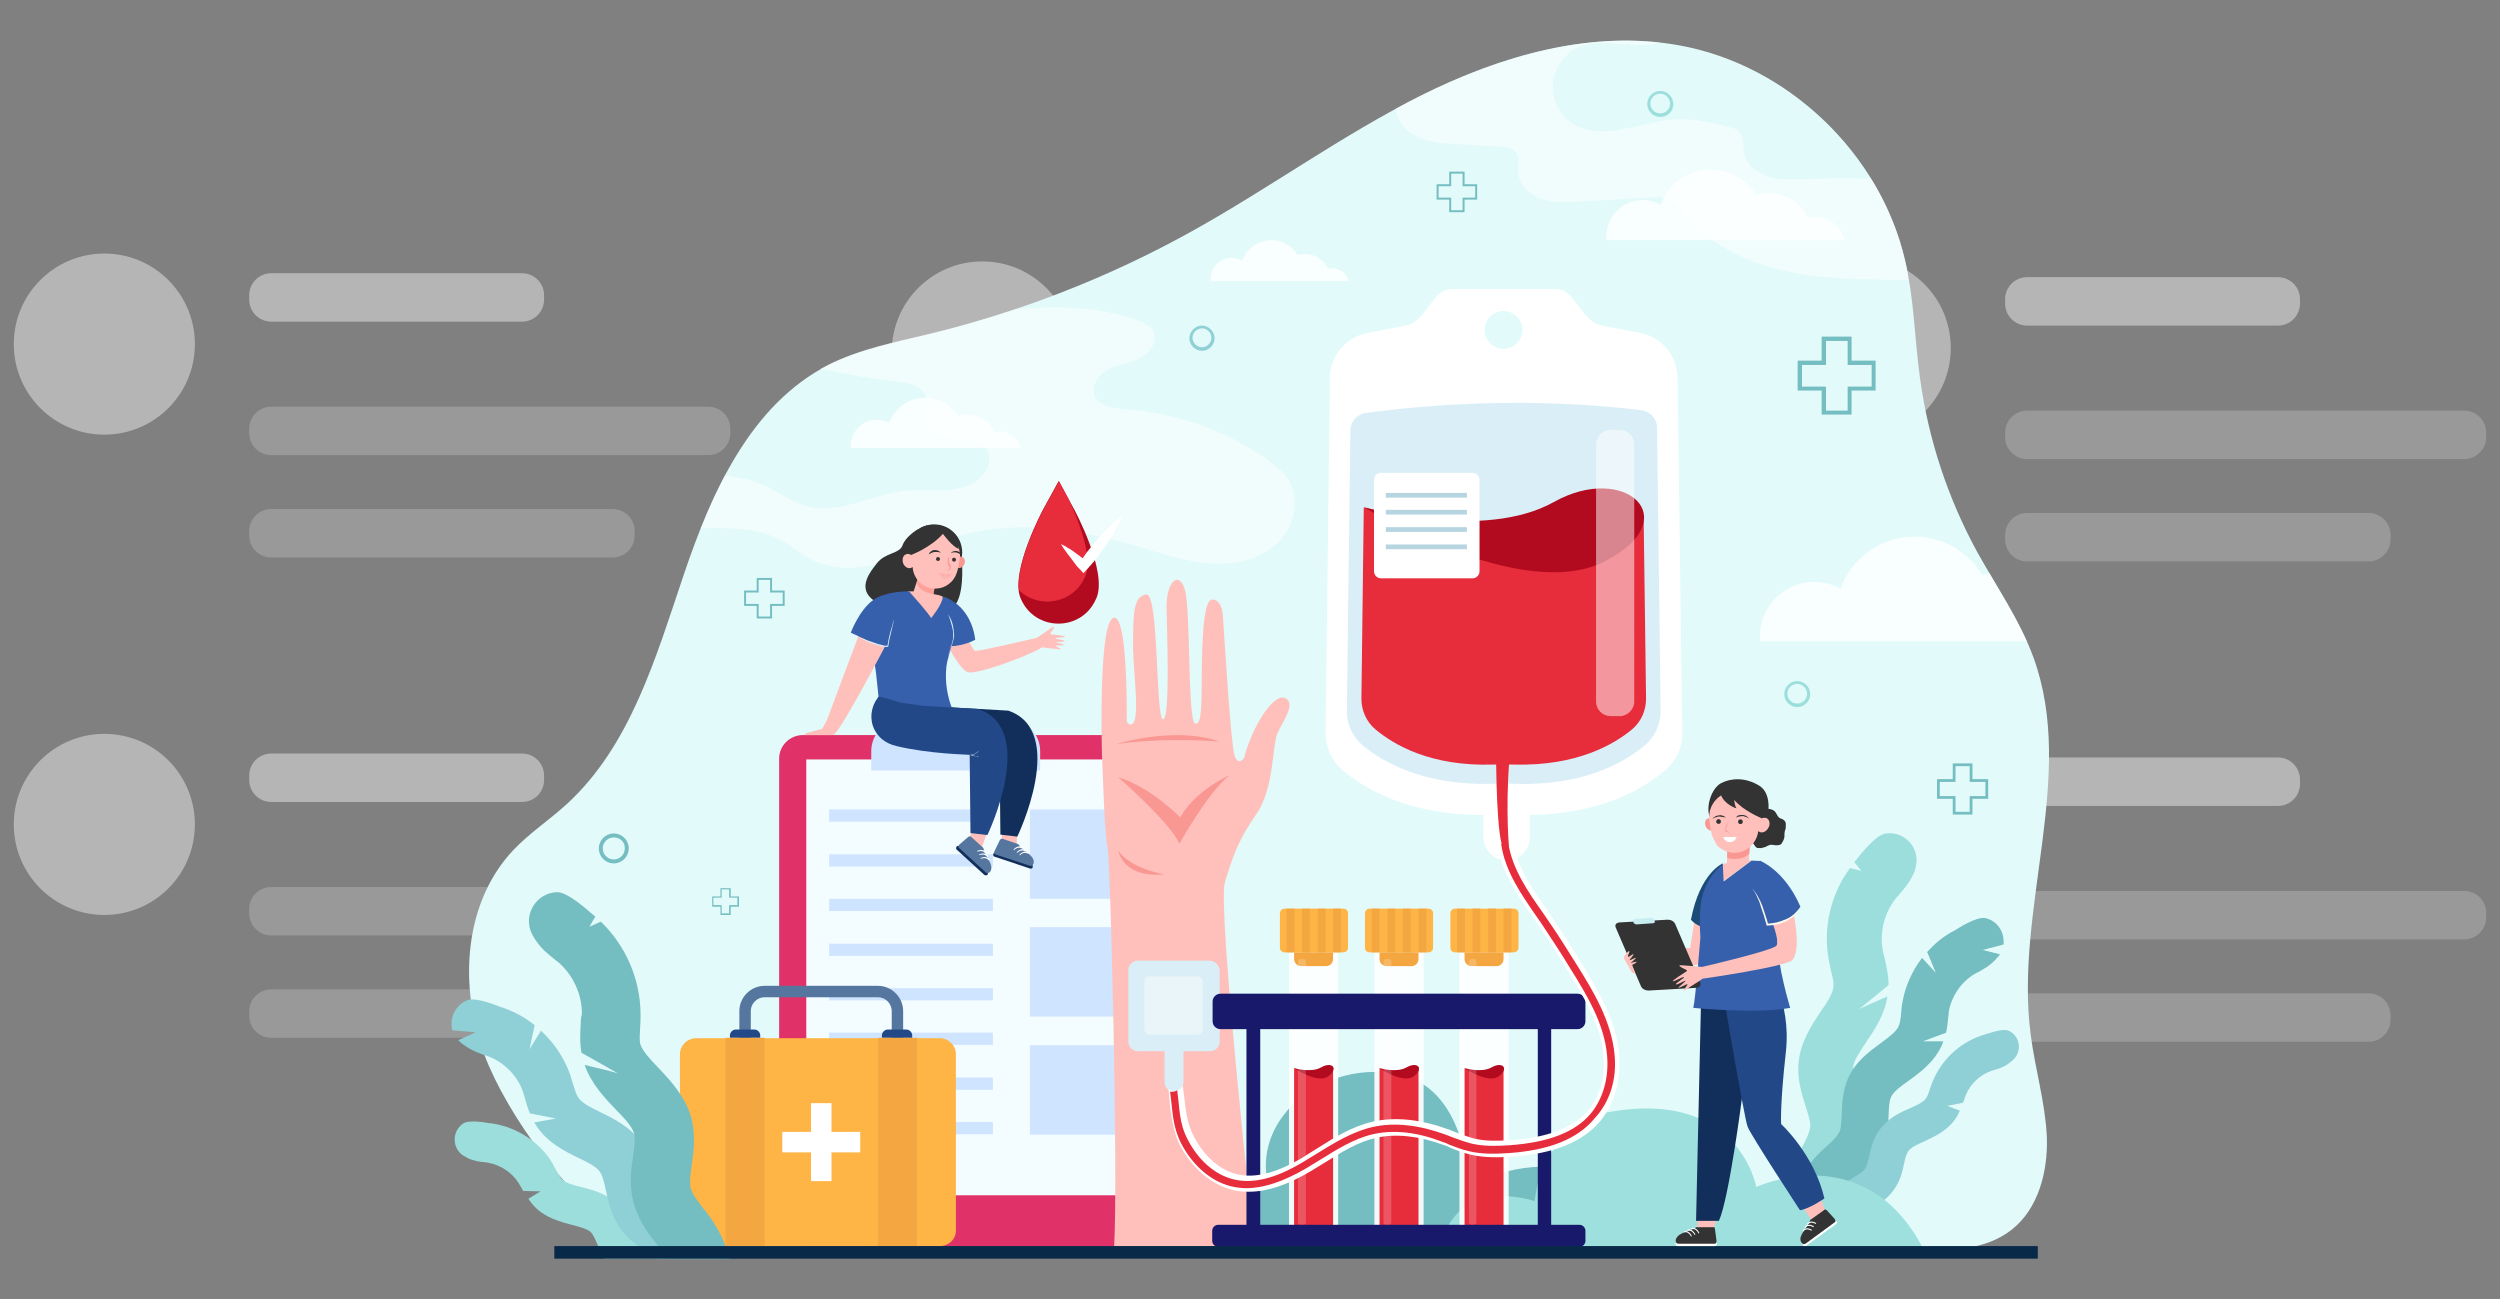 <?xml version="1.0" encoding="utf-8"?>
<!-- Generator: Adobe Illustrator 21.1.0, SVG Export Plug-In . SVG Version: 6.00 Build 0)  -->
<svg version="1.1" id="Layer_1" xmlns="http://www.w3.org/2000/svg" xmlns:xlink="http://www.w3.org/1999/xlink" x="0px" y="0px"
	 viewBox="0 0 635 330" style="enable-background:new 0 0 635 330;" xml:space="preserve">
<rect x="0" y="0" width="635" height="330" fill="#808080" stroke="none"/>
<style type="text/css">
	.st0{opacity:0.42;fill:#FFFFFF;enable-background:new    ;}
	.st1{opacity:0.2;fill:#FFFFFF;enable-background:new    ;}
	.st2{fill:#E2FAFA;}
	.st3{fill:#9CDEDC;}
	.st4{fill:#74BDC1;}
	.st5{fill:#8FD0D6;}
	.st6{opacity:0.5;fill:#FFFFFF;}
	.st7{fill:#9DE0DE;}
	.st8{fill:#333333;}
	.st9{fill:#FFC0BB;}
	.st10{fill:#E03268;}
	.st11{fill:#F3FCFF;}
	.st12{fill:#CFE4FF;}
	.st13{fill:#122F5B;}
	.st14{fill:#55769F;}
	.st15{fill:#FFFFFF;}
	.st16{opacity:0.6;fill:#FC8D84;}
	.st17{fill:#F99893;}
	.st18{opacity:0.3;fill:#F99893;}
	.st19{fill:#3660AC;}
	.st20{fill:#DAEEF7;}
	.st21{fill:#224887;}
	.st22{opacity:0.8;fill:#FFFFFF;}
	.st23{fill:#E72C3B;}
	.st24{fill:#B20B1F;}
	.st25{fill:#B6D5E0;}
	.st26{fill:#EAF5F9;}
	.st27{opacity:0.9;fill:#FFFFFF;}
	.st28{fill:#FEB546;}
	.st29{fill:#F4A640;}
	.st30{opacity:0.2;fill:#FFFFFF;}
	.st31{fill:#18196B;}
	.st32{fill:#1B4B79;}
	.st33{fill:#C8EEF1;}
	.st34{fill:#FBF9EB;}
	.st35{fill:#082948;}
</style>
<circle class="st0" cx="26.5" cy="87.4" r="23"/>
<path class="st0" d="M132.6,81.7H68.9c-3.1,0-5.6-2.5-5.6-5.6V75c0-3.1,2.5-5.6,5.6-5.6h63.7c3.1,0,5.6,2.5,5.6,5.6v1
	C138.2,79.2,135.7,81.7,132.6,81.7z"/>
<path class="st1" d="M179.9,115.6h-111c-3.1,0-5.6-2.5-5.6-5.6v-1.1c0-3.1,2.5-5.6,5.6-5.6h111c3.1,0,5.6,2.5,5.6,5.6v1.1
	C185.5,113.1,183,115.6,179.9,115.6z M155.6,141.6H68.9c-3.1,0-5.6-2.5-5.6-5.6v-1.1c0-3.1,2.5-5.6,5.6-5.6h86.7
	c3.1,0,5.6,2.5,5.6,5.6v1.1C161.2,139.1,158.7,141.6,155.6,141.6L155.6,141.6z"/>
<circle class="st0" cx="249.5" cy="89.4" r="23"/>
<path class="st0" d="M355.6,83.7h-63.7c-3.1,0-5.6-2.5-5.6-5.6V77c0-3.1,2.5-5.6,5.6-5.6h63.7c3.1,0,5.6,2.5,5.6,5.6v1
	C361.2,81.2,358.7,83.7,355.6,83.7z"/>
<path class="st1" d="M402.9,117.6h-111c-3.1,0-5.6-2.5-5.6-5.6v-1.1c0-3.1,2.5-5.6,5.6-5.6h111c3.1,0,5.6,2.5,5.6,5.6v1.1
	C408.5,115.1,406,117.6,402.9,117.6z M378.6,143.6h-86.7c-3.1,0-5.6-2.5-5.6-5.6v-1.1c0-3.1,2.5-5.6,5.6-5.6h86.7
	c3.1,0,5.6,2.5,5.6,5.6v1.1C384.2,141.1,381.7,143.6,378.6,143.6L378.6,143.6z"/>
<circle class="st0" cx="472.5" cy="88.4" r="23"/>
<path class="st0" d="M578.6,82.7h-63.7c-3.1,0-5.6-2.5-5.6-5.6V76c0-3.1,2.5-5.6,5.6-5.6h63.7c3.1,0,5.6,2.5,5.6,5.6v1
	C584.2,80.2,581.7,82.7,578.6,82.7z"/>
<path class="st1" d="M625.9,116.6h-111c-3.1,0-5.6-2.5-5.6-5.6v-1.1c0-3.1,2.5-5.6,5.6-5.6h111c3.1,0,5.6,2.5,5.6,5.6v1.1
	C631.5,114.1,629,116.6,625.9,116.6z M601.6,142.6h-86.7c-3.1,0-5.6-2.5-5.6-5.6v-1.1c0-3.1,2.5-5.6,5.6-5.6h86.7
	c3.1,0,5.6,2.5,5.6,5.6v1.1C607.2,140.1,604.7,142.6,601.6,142.6z"/>
<circle class="st0" cx="26.5" cy="209.4" r="23"/>
<path class="st0" d="M132.6,203.7H68.9c-3.1,0-5.6-2.5-5.6-5.6V197c0-3.1,2.5-5.6,5.6-5.6h63.7c3.1,0,5.6,2.5,5.6,5.6v1.1
	C138.2,201.2,135.7,203.7,132.6,203.7L132.6,203.7z"/>
<path class="st1" d="M179.9,237.6h-111c-3.1,0-5.6-2.5-5.6-5.6v-1.1c0-3.1,2.5-5.6,5.6-5.6h111c3.1,0,5.6,2.5,5.6,5.6v1.1
	C185.5,235.1,183,237.6,179.9,237.6z M155.6,263.6H68.9c-3.1,0-5.6-2.5-5.6-5.6v-1.1c0-3.1,2.5-5.6,5.6-5.6h86.7
	c3.1,0,5.6,2.5,5.6,5.6v1.1C161.2,261.1,158.7,263.6,155.6,263.6L155.6,263.6z"/>
<circle class="st0" cx="249.5" cy="211.4" r="23"/>
<path class="st0" d="M355.6,205.7h-63.7c-3.1,0-5.6-2.5-5.6-5.6V199c0-3.1,2.5-5.6,5.6-5.6h63.7c3.1,0,5.6,2.5,5.6,5.6v1.1
	C361.2,203.2,358.7,205.7,355.6,205.7L355.6,205.7z"/>
<path class="st1" d="M402.9,239.6h-111c-3.1,0-5.6-2.5-5.6-5.6v-1.1c0-3.1,2.5-5.6,5.6-5.6h111c3.1,0,5.6,2.5,5.6,5.6v1.1
	C408.5,237.1,406,239.6,402.9,239.6z M378.6,265.6h-86.7c-3.1,0-5.6-2.5-5.6-5.6v-1.1c0-3.1,2.5-5.6,5.6-5.6h86.7
	c3.1,0,5.6,2.5,5.6,5.6v1.1C384.2,263.1,381.7,265.6,378.6,265.6L378.6,265.6z"/>
<circle class="st0" cx="472.5" cy="210.4" r="23"/>
<path class="st0" d="M578.6,204.7h-63.7c-3.1,0-5.6-2.5-5.6-5.6V198c0-3.1,2.5-5.6,5.6-5.6h63.7c3.1,0,5.6,2.5,5.6,5.6v1.1
	C584.2,202.2,581.7,204.7,578.6,204.7L578.6,204.7z"/>
<path class="st1" d="M625.9,238.6h-111c-3.1,0-5.6-2.5-5.6-5.6v-1.1c0-3.1,2.5-5.6,5.6-5.6h111c3.1,0,5.6,2.5,5.6,5.6v1.1
	C631.5,236.1,629,238.6,625.9,238.6z M601.6,264.6h-86.7c-3.1,0-5.6-2.5-5.6-5.6v-1.1c0-3.1,2.5-5.6,5.6-5.6h86.7
	c3.1,0,5.6,2.5,5.6,5.6v1.1C607.2,262.1,604.7,264.6,601.6,264.6z"/>
<g>
	<path class="st2" d="M515.8,262.8c-4.2-31.9,11.7-65.6,0.7-95.8c-3.5-9.6-9.5-18.1-14.4-27c-7.4-13.6-12.3-28.5-14.4-43.8
		c-1.4-10-1.5-20.2-3.8-30c-6.3-27.3-29.9-49.8-57.5-54.7c-22.2-4-45.1,2.6-65.3,12.7c-20.2,10.1-38.5,23.5-58.3,34.5
		c-21,11.7-43.6,20.5-66.9,26.2c-8.7,2.1-17.5,3.8-25.5,7.8c-19.7,10.1-29.6,32.2-36.7,53.2c-7.1,21-13.5,43.5-29.8,58.4
		c-4.4,4-9.4,7.3-13.5,11.6c-13.4,14.2-14,37-6.2,54.9c7.1,16.3,23.7,38.2,40,46.5c0.6,0.3,1.2,0.6,1.8,0.8h46.1
		c8.7-1.6,17.1-3.3,24.1-4c27.5-2.7,55.1-0.2,82.7,1.4c56,3.3,112.2,2.8,168.4,2.3c8.2-0.1,17.1-0.3,23.6-5.4
		c6.9-5.4,9.3-14.9,9-23.6C519.5,280,516.9,271.5,515.8,262.8z"/>
	<path class="st3" d="M479,211.7L479,211.7c-2.6,0.3-6.7,5.7-7.2,6.3c-0.3,0.3-0.5,0.6-0.8,1l1.8,2.2l-2.9-0.7
		c-4.9,6.6-6.9,15.2-5.4,23.3c0.2,1,0.4,2,0.6,2.9c0.4,1.5,0.7,2.9,0.6,3.8c-0.1,1.8-1.6,4.1-3.3,6.5c-2.3,3.5-5.2,7.8-5.6,13.3
		c-0.3,4.1,0.9,7.7,1.8,10.6c0.6,2,1.3,3.9,1.2,5.2c-0.1,1.5-1.1,3.4-2.1,5.4c-0.7,1.4-1.5,2.9-2.2,4.6c-2.6,6.8-2.5,14.5,0.3,21.2
		l12.9-5.4c-1.4-3.3-1.4-7.4-0.1-10.7c0.4-1,1-2.2,1.6-3.4c1.5-2.9,3.4-6.6,3.6-11c0.2-4-0.9-7.4-1.9-10.4c-0.7-2-1.3-3.9-1.2-5.2
		c0.1-1.8,1.7-4,3.3-6.5c2.1-3.1,4.7-6.9,5.4-11.6c-2.5,1.1-6.8,2.9-7.4,3.4c-0.6,0.5,4.9-4,7.7-6.3c0-2.6-0.6-4.9-1-6.8
		c-0.2-0.8-0.4-1.5-0.5-2.2c-0.8-4.6,0.5-9.6,3.5-13.2c0.2-0.2,0.4-0.5,0.7-0.8c1.1-1.3,2.5-2.8,3.5-5c0.3-0.5,0.5-1.1,0.6-1.7
		C488,215.8,484,211,479,211.7z"/>
	<path class="st4" d="M504.3,233.2L504.3,233.2c-2.2-0.5-7.1,2.7-7.6,3c-0.3,0.2-0.7,0.4-1.1,0.6c-2.3,1.3-4.4,3.1-6.1,5l2.2,5.3
		l-3.5-3.8c-2.5,3.3-4.3,7.2-5,11.4c-0.2,0.9-0.2,1.7-0.3,2.6c-0.1,1.3-0.3,2.5-0.6,3.3c-0.6,1.4-2.5,2.8-4.5,4.3
		c-2.9,2.1-6.5,4.7-8.4,9c-1.4,3.2-1.5,6.5-1.6,9.1c-0.1,1.8-0.1,3.5-0.6,4.5c-0.5,1.1-1.8,2.4-3.3,3.7c-1,0.9-2.1,1.9-3.1,3.1
		c-4.1,4.7-6.3,10.9-6,17.2l12-0.6c-0.1-3.1,1-6.3,3-8.7c0.6-0.7,1.4-1.5,2.3-2.2c2.1-1.9,4.6-4.3,6.1-7.8c1.3-3.1,1.4-6.2,1.5-8.9
		c0.1-1.8,0.1-3.5,0.6-4.6c0.6-1.4,2.5-2.8,4.5-4.2c2.9-2.1,6.6-4.8,8.5-9.2c0.1-0.3,0.2-0.6,0.3-0.8h-5.2l5.9-2.2
		c0.3-1.3,0.4-2.5,0.5-3.5c0.1-0.7,0.2-1.3,0.2-1.9c0.7-3.9,3.2-7.6,6.7-9.6c0.2-0.1,0.5-0.3,0.8-0.4c1.2-0.7,2.8-1.5,4.2-3
		c0.4-0.4,0.7-0.8,1-1.1c0.1-0.1,0.2-0.3,0.3-0.4l-4.4-1.1l5.3-1.4C509.2,236.8,507.4,233.9,504.3,233.2z"/>
	<path class="st5" d="M510.2,261.8L510.2,261.8c-1.6-0.7-5.7,0.9-6.2,1c-0.3,0.1-0.6,0.2-0.9,0.3c-5.5,1.9-10,6.2-12.2,11.6
		c-0.3,0.7-0.5,1.3-0.7,1.9c-0.3,1-0.6,1.8-1,2.4c-0.7,1-2.3,1.7-4.1,2.5c-2.5,1.1-5.6,2.5-7.7,5.5c-1.6,2.2-2.2,4.6-2.6,6.6
		c-0.3,1.3-0.6,2.6-1.1,3.3c-0.6,0.8-1.8,1.5-3.1,2.3c-0.9,0.5-1.9,1.1-2.8,1.8c-3.8,2.9-6.4,7.2-7.2,12l9.1,1.4
		c0.4-2.4,1.7-4.6,3.6-6.1c0.6-0.4,1.3-0.9,2-1.3c1.9-1.1,4.2-2.5,5.8-4.9c1.5-2.1,2.1-4.4,2.5-6.4c0.3-1.4,0.6-2.6,1.1-3.3
		c0.7-1,2.3-1.7,4.1-2.5c2.5-1.2,5.7-2.6,7.8-5.6c0.5-0.7,0.9-1.5,1.2-2.2l-3.2-1.2l4-0.8c0.1-0.2,0.1-0.3,0.2-0.5
		c0.2-0.5,0.3-1,0.5-1.4c1.1-2.8,3.6-5.2,6.5-6.2c0.2-0.1,0.4-0.1,0.7-0.2c1-0.3,2.4-0.7,3.6-1.6c0.3-0.2,0.6-0.5,0.9-0.7
		C513.8,267.2,513.2,263.2,510.2,261.8z"/>
	<path class="st6" d="M327.3,121.9c-1.3-2.1-3.4-3.7-5.4-5.2c-10.6-7.4-23.2-11.9-36.1-12.8c-3-0.2-6.8-0.7-7.8-3.6
		c-0.9-2.6,1.3-5.4,3.8-6.6c2.5-1.2,5.4-1.4,7.9-2.8c2.5-1.3,4.5-4.4,3.2-6.8c-0.8-1.5-2.5-2.2-4-2.8c-10-3.5-20.5-3.7-31.2-2.7
		c-7.2,2.4-14.4,4.5-21.7,6.2c-8.7,2.1-17.5,3.8-25.5,7.8c-0.7,0.4-1.4,0.7-2.1,1.1c6.5,1.4,13.1,2.5,19.7,3.3c2.8,0.3,6.1,1,7,3.6
		c0.8,2.2-0.7,4.8,0,7.1c0.9,3,4.8,3.7,8,3.8c3.2,0.1,7.1,0.8,8,3.8c0.4,1.3,0.1,2.8-0.6,4.1c-1.8,3.2-5.6,4.7-9.3,5
		c-3.6,0.4-7.3-0.2-11,0.2c-8.6,0.8-16.9,6.2-25.2,4c-3.7-1-6.8-3.4-10.3-5.1c-3.3-1.6-6.9-2.3-10.6-2.7c-2.3,4.3-4.3,8.8-6.1,13.4
		c7.4-0.2,15.3-0.2,21.6,3.7c1.8,1.1,3.5,2.6,5.4,3.7c2.4,1.4,5.2,2.2,7.9,2.5c10.9,1.1,21-5.3,31.6-8.2c14.6-4,30.3-1.3,44.8,3
		c5.8,1.7,11.6,3.7,17.7,4.2s12.5-0.7,17.1-4.8C328.6,134.3,330.5,127,327.3,121.9z"/>
	<path class="st4" d="M422.8,307.6c0,0-24-20.6-49.8-6.1c0,0,0-26.1-19.1-28.9c-19.1-2.8-36,12.3-31.7,28.6c0,0-39.6-7.7-47,11.1
		l147.5,1.2V307.6z"/>
	<path class="st7" d="M488.4,317c-14.9-28.4-42.3-15.5-42.3-15.5s-4.7-26.1-39.6-18.6c0,0-14.7,4.3-16.7,22.2
		c0,0-20.4-7.3-24.3,12.9L488.4,317z"/>
	<path class="st8" d="M233.2,134.4c0,0-3.1,1.7-4,4.2c-0.8,2.1-4.3,1.7-6.5,4.5c-2.4,3.1-5.9,7.7,2,10.9c4.9,1.9,12.8,3.4,14.5,2.1
		c1.8-1.3,6-0.8,5.1-14.6c0,0-11.6-4.8-11.7-4.9C232.6,136.7,233.2,134.4,233.2,134.4z"/>
	<circle class="st8" cx="237.3" cy="140.3" r="7.1"/>
	<path class="st9" d="M263.5,161.9l-0.5,0.2c-2.2,0.5-14.9,3.5-15.4,3.2c-0.6-0.4-3.5-6.3-3.5-6.3l-3.2,5.3c0,0,2.9,5.6,4.8,6.4
		c1.9,0.9,15-3.9,18.7-6.1l0.4-0.2c0.4,0.1,1.3,0.2,1.3,0.2c3.8,0.4,3.4,0.4,3.4,0.3c0-0.1-1.5-0.8-1.4-0.9c0.1-0.1,2.3,0,2.2-0.2
		c-0.1-0.2-2.1-0.6-2.1-0.7c0-0.1,2.2,0,2.2-0.3c0-0.3-2.4-0.4-2.3-0.7c0.1-0.2,2.5-0.1,2.4-0.4c0-0.2-2.7-0.5-3.6-0.6
		c-0.1,0-0.2-0.2-0.1-0.2c1-1.5,1-1.6,0.8-1.7c-0.1-0.1-1.4,0.9-2.6,1.7L263.5,161.9z"/>
	<g>
		<path class="st10" d="M204,186.7h80.7c3.3,0,6.1,2.7,6.1,6.1v117.7c0,3.3-2.7,6.1-6.1,6.1H204c-3.3,0-6.1-2.7-6.1-6.1V192.7
			C197.9,189.4,200.6,186.7,204,186.7z"/>
		<rect x="204.8" y="192.9" class="st11" width="79.1" height="110.7"/>
		<path class="st12" d="M264.1,195.7h-42.8v-4.9c0-4.5,3.7-8.2,8.2-8.2h26.5c4.5,0,8.2,3.7,8.2,8.2V195.7z"/>
		<rect x="210.6" y="205.6" class="st12" width="41.6" height="3.1"/>
		<rect x="210.6" y="217" class="st12" width="41.6" height="3.1"/>
		<rect x="210.6" y="228.3" class="st12" width="41.6" height="3.1"/>
		<rect x="210.6" y="239.7" class="st12" width="41.6" height="3.1"/>
		<rect x="210.6" y="251" class="st12" width="41.6" height="3.1"/>
		<rect x="210.6" y="262.3" class="st12" width="41.6" height="3.1"/>
		<rect x="210.6" y="273.7" class="st12" width="41.6" height="3.1"/>
		<rect x="210.6" y="285" class="st12" width="41.6" height="3.1"/>
		<rect x="261.6" y="205.6" class="st12" width="23.6" height="22.7"/>
		<rect x="261.6" y="235.5" class="st12" width="23.6" height="22.7"/>
		<rect x="261.6" y="265.5" class="st12" width="23.6" height="22.7"/>
	</g>
	<polygon class="st9" points="258.4,210.6 258.2,215.1 254.3,213.6 254.8,210.4 	"/>
	<g>
		<path class="st13" d="M261.6,220.6l-9-3c-0.3-0.1-0.4-0.4-0.3-0.7l0,0c0.1-0.3,0.4-0.4,0.7-0.3l9,3c0.3,0.1,0.4,0.4,0.3,0.7l0,0
			C262.2,220.6,261.9,220.7,261.6,220.6z"/>
		<path class="st14" d="M253.9,213.5l-1.3,2.7c-0.2,0.3-0.1,0.7,0.2,0.8l8.8,2.9c0.2,0.1,0.5,0,0.7-0.2c0.2-0.2,0.4-0.6,0.2-1.3
			c-0.4-1.4-2.9-2.5-3.8-3.9c0,0,0,0-0.1-0.1l-4.1-1.4C254.3,213.1,254,213.2,253.9,213.5z"/>
		<g>
			<path class="st15" d="M257.5,215.9L257.5,215.9c-0.1-0.1,0-0.2,0-0.2c0.3-0.3,1.2-1.1,2.2-0.5c0.1,0,0.1,0.1,0,0.2l0,0
				c0,0.1-0.1,0.1-0.2,0.1c-0.9-0.5-1.7,0.2-1.9,0.4C257.6,216,257.5,216,257.5,215.9z"/>
		</g>
		<g>
			<path class="st15" d="M258.3,216.6L258.3,216.6c-0.1-0.1,0-0.2,0-0.2c0.3-0.3,1.2-1.1,2.2-0.5c0.1,0,0.1,0.1,0,0.2l0,0
				c0,0.1-0.1,0.1-0.2,0.1c-0.9-0.5-1.7,0.2-1.9,0.4C258.4,216.6,258.3,216.6,258.3,216.6z"/>
		</g>
		<g>
			<path class="st15" d="M259,217.2L259,217.2c-0.1-0.1,0-0.2,0-0.2c0.3-0.3,1.2-1.1,2.2-0.5c0.1,0,0.1,0.1,0,0.2l0,0
				c0,0.1-0.1,0.1-0.2,0.1c-0.9-0.5-1.7,0.2-1.9,0.4C259.1,217.3,259.1,217.3,259,217.2z"/>
		</g>
	</g>
	<path class="st13" d="M228.9,179.4c0,0-1.8,8.5,6.4,10.5c8.2,2,18.6,2.2,18.6,2.2l0.2,19.9l4.3,0.5c0,0,12.9-26.8-2.3-32l-13.9-0.8
		l-5.7-0.8c0,0-5.7-1.8-5.8-1.5C230.7,177.6,229.1,179.5,228.9,179.4z"/>
	<path class="st9" d="M238.6,151.2c0,0-5.1-1.1-7.7-1c-2.6,0.1,0.9,7,0.9,7l4.3,0.1c0,0,2.6-1.7,3-1.7c1.4,0.1,0.3-4.1,0.3-4.1
		L238.6,151.2z"/>
	<path class="st9" d="M233.5,145.8l-1.5,4.6c0,0,1.3,2.7,5.3,1.5c0,0-0.5-0.9,0.2-2.9C238.1,147,233.5,145.8,233.5,145.8z"/>
	<path class="st16" d="M233.5,145.8l-0.7,2.1c0.4,1.6,1.8,2.6,4.4,3c0-0.5,0.1-1.1,0.3-1.9C238.1,147,233.5,145.8,233.5,145.8z"/>
	<ellipse transform="matrix(0.402 -0.916 0.916 0.402 14.934 308.7)" class="st17" cx="243.8" cy="142.9" rx="1.5" ry="1.2"/>
	<path class="st9" d="M242.4,146.8c0.2-0.3,0.4-0.7,0.5-1c0.4-1,0.6-2,0.7-2.9c0-0.2,0.1-0.4,0.1-0.6c0.2-0.8,0.2-1.6,0-2.4
		c-0.5-2.7-2.8-4.8-5.5-5.1c-3.7-0.4-6.8,2.5-6.9,6.1c-0.4-0.2-0.8-0.3-1.2-0.1c-0.8,0.3-1,1.3-0.7,2.3c0.4,0.9,1.3,1.5,2.1,1.1
		c0.1,0,0.2-0.1,0.3-0.2c0.2,3.1,2.7,5.5,5.7,5.5c1.5,0,2.8-0.5,3.9-1.5c0.1-0.1,0.1-0.1,0.2-0.2
		C241.9,147.6,242.1,147.2,242.4,146.8z"/>
	<path class="st17" d="M240.9,141.3c-0.1,0.3-0.2,0.7-0.2,1.1c0,0.2,0,0.4,0,0.6c0,0.2,0.1,0.4,0.2,0.6l0.1,0.1l0,0.1
		c0,0,0,0,0.1,0.1c0,0.1,0.1,0.1,0.1,0.2c0,0.1,0,0.3-0.1,0.4c-0.2,0.2-0.5,0.4-0.9,0.4c0.3,0.1,0.8,0,1.1-0.3
		c0.2-0.1,0.3-0.4,0.2-0.6c0-0.1,0-0.1,0-0.2c0-0.1,0-0.1-0.1-0.2c0-0.1-0.1-0.1-0.1-0.1c0,0,0,0,0,0l0,0c-0.1-0.1-0.1-0.3-0.2-0.4
		c0-0.2-0.1-0.3-0.1-0.5C241,142,241,141.7,240.9,141.3z"/>
	<polygon class="st9" points="251.2,210.1 249.2,215.8 246.2,212.9 247.3,210.2 	"/>
	
		<ellipse transform="matrix(1.006440e-02 -1 1 1.006440e-02 93.857 378.86)" class="st8" cx="238.3" cy="142" rx="0.5" ry="0.5"/>
	
		<ellipse transform="matrix(1.014107e-02 -1 1 1.014107e-02 97.768 383.018)" class="st8" cx="242.3" cy="142.1" rx="0.5" ry="0.5"/>
	<path class="st18" d="M238.7,145.7c0,0,0.7-0.3,1.4,0.2c0,0,0.8-0.5,1.4,0c0,0-0.3,1.1-1.5,1.1
		C238.8,146.8,238.7,145.7,238.7,145.7z"/>
	<path class="st17" d="M238.1,145.3c0.1,0.1,0.3,0.2,0.4,0.3c0.2,0.1,0.3,0.2,0.5,0.3c0.3,0.1,0.7,0.2,1,0.3c0.4,0,0.7,0,1-0.1
		c0.3-0.1,0.7-0.3,1-0.5c-0.1,0.1-0.3,0.2-0.4,0.3c-0.2,0.1-0.3,0.2-0.5,0.2c-0.2,0.1-0.4,0.1-0.5,0.1c-0.2,0-0.4,0-0.6,0
		c-0.4,0-0.7-0.1-1.1-0.3C238.6,145.8,238.3,145.5,238.1,145.3z"/>
	<path class="st8" d="M239,140.4c-0.3-0.1-0.5-0.1-0.8-0.2c-0.3,0-0.5,0-0.8,0c-0.2,0-0.5,0.1-0.7,0.2c-0.1,0-0.2,0.1-0.4,0.2
		c-0.1,0.1-0.2,0.1-0.4,0.2c0.1-0.1,0.1-0.3,0.2-0.4c0.1-0.1,0.2-0.2,0.3-0.3c0.2-0.2,0.5-0.3,0.8-0.4c0.3,0,0.6,0,0.9,0.1
		C238.6,140,238.8,140.2,239,140.4z"/>
	<path class="st8" d="M241.5,140.4c0.2-0.2,0.5-0.3,0.8-0.4c0.3-0.1,0.6-0.1,0.9,0c0.3,0.1,0.6,0.2,0.8,0.5c0.1,0.1,0.2,0.2,0.3,0.3
		c0.1,0.1-0.2,0-0.2,0.1c-0.1-0.1,0.1,0.1,0,0c-0.1-0.1-0.2-0.2-0.3-0.2c-0.2-0.1-0.5-0.2-0.7-0.3c-0.2-0.1-0.5-0.1-0.8-0.1
		C242.1,140.3,241.8,140.4,241.5,140.4z"/>
	<path class="st19" d="M241.7,164.2c0,0-1.1,3.3-1.3,5c-0.5,4.3,0.4,8,1.3,10.4c1.2,3.4-9.3,1.5-9.5,1.4c-0.2-0.1-9-3.5-9-3.5
		l-0.7-6.7l-1-6.6l0.5-3.9L241.7,164.2z"/>
	<path class="st9" d="M224.9,154.7c0,0,1.4,0.1,1.2,2.5c-0.1,2.4-1.2,6.8-1.2,6.8s-10.7,20.5-13,22.5c-0.1,0.1-0.3,0.2-0.5,0.2
		l-7.2,0c0,0,0.5-0.5,1-0.6l3.4-0.9c0.1,0,0.2-0.1,0.3-0.2l1.1-2l8.1-21.6c0.8-1.9,2.8-3,4.1-4.6
		C223.1,155.6,224.2,154.6,224.9,154.7z"/>
	<g>
		<path class="st19" d="M239.5,151.5c-0.1,2-3,5.5-3,5.5c-0.5-1.1-5.5-6.7-5.6-6.8c-2.1,0-6.4,0.3-9.1,2.2c-3.6,2.6-5.7,8.3-5.7,8.3
			s6.5,3.3,8.1,3.4h18.1c0,0,2.8-0.2,5.4-1.6C247.7,162.6,247.2,154.1,239.5,151.5z"/>
	</g>
	<path class="st20" d="M227.1,157.3c-0.2,0.6-0.4,1.1-0.5,1.7c-0.2,0.6-0.3,1.1-0.5,1.7c-0.1,0.6-0.3,1.1-0.4,1.7
		c-0.1,0.6-0.2,1.2-0.3,1.7l0.1-0.1c-0.2,0-0.4,0-0.6,0c-0.2,0-0.4,0-0.6-0.1c-0.4-0.1-0.8-0.2-1.2-0.3l-0.3-0.1l-0.3-0.1
		c-0.2-0.1-0.4-0.1-0.6-0.2l-0.6-0.2l-0.6-0.2c-0.4-0.1-0.8-0.3-1.2-0.5l-1.2-0.5l-1.1-0.6c-0.4-0.2-0.8-0.4-1.1-0.6
		c0.4,0.2,0.7,0.4,1.1,0.7c0.4,0.2,0.7,0.4,1.1,0.6c0.4,0.2,0.8,0.4,1.1,0.6l0.6,0.3c0.2,0.1,0.4,0.2,0.6,0.3
		c0.8,0.3,1.6,0.6,2.4,0.8l0.3,0.1l0.3,0.1c0.2,0.1,0.4,0.1,0.6,0.1c0.2,0,0.4,0.1,0.6,0.1c0.2,0,0.4,0,0.7,0l0.1,0l0-0.1
		c0.2-1.2,0.4-2.3,0.7-3.4l0.4-1.7L227.1,157.3z"/>
	<path class="st20" d="M240.8,156c0.3,0.7,0.5,1.3,0.7,2c0.2,0.7,0.4,1.4,0.5,2c0.1,0.3,0.1,0.7,0.1,1c0,0.3,0,0.7,0,1
		c0,0.7-1.1,4-1.4,4.6c0.4-0.6,1.5-3.9,1.6-4.6c0.1-0.7,0-1.5-0.1-2.2c-0.1-0.4-0.1-0.7-0.2-1.1c-0.1-0.3-0.2-0.7-0.3-1
		C241.5,157.2,241.2,156.6,240.8,156z"/>
	<path class="st21" d="M222.9,177.3c-1.7,2.3-2.1,5.4-0.8,8c0.9,1.8,2.6,3.5,5.6,4.2c8.2,2,18.6,2.2,18.6,2.2l0.2,19.9l4.3,0.5
		c0,0,12.9-26.8-2.3-32l-13.9-0.8l-5.7-0.8c0,0-5.7-1.8-5.8-1.5C223.1,177,223,177.1,222.9,177.3z"/>
	<path class="st20" d="M248.6,192.2c-0.2,0-0.4-0.1-0.7-0.1c-0.2-0.1-0.4-0.1-0.6-0.2c-0.1,0-0.2-0.1-0.3-0.1c0.1,0,0.2-0.1,0.3-0.1
		c0.2-0.1,0.4-0.2,0.6-0.3c0.2-0.1,0.3-0.3,0.5-0.4c0.1-0.2,0.3-0.3,0.4-0.5l-0.2,0.2c-0.1,0.1-0.2,0.2-0.2,0.2
		c-0.2,0.1-0.3,0.3-0.5,0.4c-0.2,0.1-0.4,0.2-0.6,0.3c-0.2,0.1-0.4,0.1-0.6,0.1l-0.4,0l0.3,0.1c0.2,0.1,0.4,0.2,0.7,0.2
		c0.2,0.1,0.4,0.1,0.7,0.1C248.1,192.3,248.4,192.3,248.6,192.2c0.2,0.1,0.4,0.1,0.7,0.1C249,192.3,248.8,192.3,248.6,192.2z"/>
	<path class="st22" d="M468.5,61c-0.8-3.3-3.7-5.8-7.3-5.8c-0.7,0-1.3,0.1-1.9,0.2c-1.7-3.7-5.5-6.3-9.9-6.3c-1.1,0-2.2,0.2-3.3,0.5
		c-2.4-3.9-6.7-6.5-11.6-6.5c-5.9,0-10.8,3.7-12.7,8.9c-1.3-0.7-2.9-1.2-4.5-1.2c-5.1,0-9.3,4.2-9.3,9.3c0,0.3,0,0.6,0,0.9H468.5z"
		/>
	<g>
		<path class="st15" d="M426.1,95.9c-0.1-5.5-4-10.3-9.4-11.3l-9.8-1.9c-1.5-0.3-2.9-1.2-3.9-2.4l-3.8-4.8c-1-1.3-2.6-2.1-4.3-2.1
			H369c-1.7,0-3.3,0.8-4.3,2.1l-3.8,4.8c-1,1.2-2.4,2.1-3.9,2.4l-9.8,1.9c-5.4,1.1-9.4,5.8-9.4,11.3l-1.1,90.1
			c0,3.8,1.6,7.4,4.5,9.8c5.7,4.7,16.9,11.3,35.6,11.2v5.6c0,3.3,2.6,5.9,5.9,5.9l0,0c3.3,0,5.9-2.6,5.9-5.9V207
			c17.9-0.2,28.7-6.6,34.2-11.2c2.9-2.4,4.6-6,4.5-9.8L426.1,95.9z M381.9,79c2.6,0,4.8,2.1,4.8,4.8c0,2.6-2.1,4.8-4.8,4.8
			c-2.6,0-4.8-2.1-4.8-4.8C377.1,81.1,379.3,79,381.9,79z"/>
		<path class="st20" d="M346.9,104.9c-2.2,0.3-3.9,2.2-3.9,4.4l-0.9,71.4c0,3.3,1.4,6.4,4,8.6c5.1,4.3,15.5,10.2,32.8,9.8
			c2-0.1,4.1-0.1,6.1,0c17.4,0.5,27.7-5.5,32.8-9.8c2.5-2.1,4-5.3,4-8.6l-0.9-72.1c0-2.2-1.7-4.1-3.9-4.4
			C388.2,100.7,362.4,102.8,346.9,104.9z"/>
		<path class="st23" d="M417.5,132.5l-35.5,5.3l-35.6-8.9l0,0l-0.6,48.6c0,3,1.3,5.9,3.6,7.8c4.7,3.9,14,9.4,29.8,8.9
			c1.8,0,3.7,0,5.5,0c15.8,0.4,25.2-5.1,29.8-8.9c2.3-1.9,3.6-4.8,3.6-7.8L417.5,132.5L417.5,132.5z"/>
		<path class="st24" d="M346.4,128.8c0,0,30.3,8.8,48.3-1.3c18-10.1,33.8,4.2,13.1,15C386.5,153.6,346.4,128.8,346.4,128.8z"/>
		<path class="st15" d="M374,146.9h-23.2c-1,0-1.8-0.8-1.8-1.8v-23.2c0-1,0.8-1.8,1.8-1.8H374c1,0,1.8,0.8,1.8,1.8v23.2
			C375.8,146.1,375,146.9,374,146.9z"/>
		<path class="st6" d="M411.4,181.9h-2.3c-2,0-3.7-1.6-3.7-3.7v-65.3c0-2,1.6-3.7,3.7-3.7h2.3c2,0,3.7,1.6,3.7,3.7v65.3
			C415.1,180.2,413.4,181.9,411.4,181.9z"/>
		<rect x="352" y="125.2" class="st25" width="20.6" height="1.2"/>
		<rect x="352" y="129.5" class="st25" width="20.6" height="1.2"/>
		<rect x="352" y="133.9" class="st25" width="20.6" height="1.2"/>
		<rect x="352" y="138.3" class="st25" width="20.6" height="1.2"/>
	</g>
	<path class="st9" d="M287.1,184c-0.5,0-0.9-0.5-0.9-1c0-4.1,0.1-26.7-3.3-26.1c-3.8,0.7-3.1,31.4-3,34.8c0.2,3.4,0.6,19.8,1.4,23.5
		c0.8,3.7,2.7,82.9,1.7,101.3h35.6c0,0-9.4-85.9-7.5-92.3s3.4-10.8,8-17.4s4-17.5,5.4-20.6c1.4-3.1,4.8-7.5,1.9-8.9
		c-2.9-1.3-8.3,7.1-10.4,15.2c0,0-1.4,2.2-2.4-0.5c-1-2.8-2.8-33.4-3-35.7c-0.1-2.3-1.2-4.2-2.8-4c-1.6,0.2-2.3,5.8-2.5,15.1
		c-0.2,9.3,0.3,16.8-1.7,16.4c-2-0.4-1.1-29.3-2.7-34.2c-1.6-4.9-4.6-1.5-4.6,4.4c0.1,5.9,1,28.9-0.9,28.7c-1.9-0.2-1-32-4.2-31.7
		c-3.4,0.3-3.4,5.2-3.4,13.7C288,172.4,289.8,184.2,287.1,184z"/>
	<path class="st17" d="M283.5,189c0,0,15-4.7,26.3-0.6C309.8,188.3,296.1,187.2,283.5,189z"/>
	<path class="st17" d="M284,197.4c0,0,13,11.3,15.6,16.9c0,0,7-12.8,12.7-17.4c0,0-8.6,3.7-12.5,10.7
		C299.8,207.7,292.5,200,284,197.4z"/>
	<path class="st17" d="M284,216c0,0,1.1,7.1,11.7,6.1C295.7,222.1,287,220.6,284,216z"/>
	<path class="st20" d="M307.2,244H289c-1.3,0-2.4,1.1-2.4,2.4v18.2c0,1.3,1.1,2.4,2.4,2.4h6.8v7.9c0,1.3,1.1,2.4,2.4,2.4l0,0
		c1.3,0,2.4-1.1,2.4-2.4v-7.9h6.8c1.3,0,2.4-1.1,2.4-2.4v-18.2C309.6,245,308.5,244,307.2,244z"/>
	<path class="st26" d="M304.2,262.8H292c-0.7,0-1.3-0.6-1.3-1.3v-12.2c0-0.7,0.6-1.3,1.3-1.3h12.2c0.7,0,1.3,0.6,1.3,1.3v12.2
		C305.5,262.2,304.9,262.8,304.2,262.8z"/>
	<g>
		<rect x="327.4" y="235.3" class="st27" width="12.5" height="76.9"/>
		<path class="st28" d="M341.2,241.9h-14.9c-0.7,0-1.2-0.5-1.2-1.2V232c0-0.7,0.5-1.2,1.2-1.2h14.9c0.7,0,1.2,0.5,1.2,1.2v8.7
			C342.4,241.4,341.8,241.9,341.2,241.9z"/>
		<rect x="326.8" y="230.8" class="st29" width="2" height="11.1"/>
		<rect x="330.7" y="230.8" class="st29" width="2" height="11.1"/>
		<rect x="334.7" y="230.8" class="st29" width="2" height="11.1"/>
		<rect x="338.6" y="230.8" class="st29" width="2" height="11.1"/>
		<path class="st29" d="M336.8,245.4h-6.3c-1,0-1.8-0.8-1.8-1.8v-1.7h9.9v1.7C338.6,244.6,337.8,245.4,336.8,245.4z"/>
		<polygon class="st23" points="338.6,312.1 328.7,312.1 328.7,271.3 333,272.9 338.6,271.3 		"/>
		<path class="st24" d="M328.7,271.3c0,0,4.3,1.3,6.9-0.2c2.6-1.5,4.5,0.1,1.9,2.2C334.8,275.5,328.7,271.3,328.7,271.3z"/>
		<path class="st30" d="M331.1,311.1h-0.8c-0.3,0-0.6-0.3-0.6-0.6v-66.3c0-0.3,0.3-0.6,0.6-0.6h0.8c0.3,0,0.6,0.3,0.6,0.6v66.3
			C331.7,310.8,331.4,311.1,331.1,311.1z"/>
		<rect x="349.1" y="235.3" class="st27" width="12.5" height="76.9"/>
		<path class="st28" d="M362.8,241.9h-14.9c-0.7,0-1.2-0.5-1.2-1.2V232c0-0.7,0.5-1.2,1.2-1.2h14.9c0.7,0,1.2,0.5,1.2,1.2v8.7
			C364,241.4,363.5,241.9,362.8,241.9z"/>
		<rect x="348.4" y="230.8" class="st29" width="2" height="11.1"/>
		<rect x="352.4" y="230.8" class="st29" width="2" height="11.1"/>
		<rect x="356.3" y="230.8" class="st29" width="2" height="11.1"/>
		<rect x="360.3" y="230.8" class="st29" width="2" height="11.1"/>
		<path class="st29" d="M358.5,245.4h-6.3c-1,0-1.8-0.8-1.8-1.8v-1.7h9.9v1.7C360.3,244.6,359.5,245.4,358.5,245.4z"/>
		<polygon class="st23" points="360.3,312.1 350.4,312.1 350.4,271.3 354.6,272.9 360.3,271.3 		"/>
		<path class="st24" d="M350.4,271.3c0,0,4.3,1.3,6.9-0.2c2.6-1.5,4.5,0.1,1.9,2.2C356.4,275.5,350.4,271.3,350.4,271.3z"/>
		<path class="st30" d="M352.8,311.1H352c-0.3,0-0.6-0.3-0.6-0.6v-66.3c0-0.3,0.3-0.6,0.6-0.6h0.8c0.3,0,0.6,0.3,0.6,0.6v66.3
			C353.4,310.8,353.1,311.1,352.8,311.1z"/>
		<rect x="370.7" y="235.3" class="st27" width="12.5" height="76.9"/>
		<path class="st28" d="M384.5,241.9h-14.9c-0.7,0-1.2-0.5-1.2-1.2V232c0-0.7,0.5-1.2,1.2-1.2h14.9c0.7,0,1.2,0.5,1.2,1.2v8.7
			C385.7,241.4,385.1,241.9,384.5,241.9z"/>
		<rect x="370.1" y="230.8" class="st29" width="2" height="11.1"/>
		<rect x="374" y="230.8" class="st29" width="2" height="11.1"/>
		<rect x="378" y="230.8" class="st29" width="2" height="11.1"/>
		<rect x="381.9" y="230.8" class="st29" width="2" height="11.1"/>
		<path class="st29" d="M380.1,245.4h-6.3c-1,0-1.8-0.8-1.8-1.8v-1.7h9.9v1.7C381.9,244.6,381.1,245.4,380.1,245.4z"/>
		<polygon class="st23" points="381.9,312.1 372,312.1 372,271.3 376.3,272.9 381.9,271.3 		"/>
		<path class="st24" d="M372,271.3c0,0,4.3,1.3,6.9-0.2c2.6-1.5,4.5,0.1,1.9,2.2C378.1,275.5,372,271.3,372,271.3z"/>
		<path class="st30" d="M374.4,311.1h-0.7c-0.3,0-0.6-0.3-0.6-0.6v-66.3c0-0.3,0.3-0.6,0.6-0.6h0.7c0.3,0,0.6,0.3,0.6,0.6v66.3
			C375,310.8,374.7,311.1,374.4,311.1z"/>
	</g>
	<path class="st31" d="M400.7,261.4c1.1,0,2-0.9,2-2v-5c0-1.1-0.9-2-2-2H310c-1.1,0-2,0.9-2,2v5c0,1.1,0.9,2,2,2h6.6v49.7h-7.2
		c-0.8,0-1.5,0.7-1.5,1.5v2.6c0,0.8,0.7,1.5,1.5,1.5h91.8c0.8,0,1.5-0.7,1.5-1.5v-2.6c0-0.8-0.7-1.5-1.5-1.5h-7.2v-49.7H400.7z
		 M390.6,311.1h-70.5v-49.7h70.5V311.1z"/>
	<path class="st15" d="M411.3,267.8c-0.8-8.9-5.6-16.6-9.8-23.5c-2.1-3.4-4.2-6.8-6.5-10.2c-0.6-0.9-1.3-1.9-1.9-2.8
		c-3.8-5.4-7.8-11.1-8.7-17.4l-4,0.6c1,7.3,5.3,13.3,9.4,19.1c0.6,0.9,1.3,1.8,1.9,2.8c2.2,3.2,4.3,6.7,6.4,10
		c4,6.5,8.5,13.8,9.2,21.7c0.5,5.3-0.9,10.3-3.8,13.8c-3.8,4.5-10.3,7.1-20,7.7c-2.9,0.2-6.1,0.3-9-0.4c-1.6-0.4-3.1-1-4.7-1.6
		c-0.6-0.2-1.2-0.5-1.8-0.7c-7.1-2.6-13.6-3.3-19.3-2c-5.3,1.2-9.9,4.1-14.3,6.9c-1.2,0.7-2.4,1.5-3.5,2.2c-6.8,4-12.3,5.4-16.9,4.2
		c-4.3-1.1-8.1-4.5-10.7-9.4c-2.3-4.4-2.1-8-2.9-13c-0.4,0.8-1.2,1.3-2.1,1.3c-0.6,0-1.1-0.2-1.5-0.5c0.2,3,0.8,10.2,2.8,14.1
		c3.1,5.9,7.9,10.1,13.3,11.5c1.4,0.4,2.8,0.5,4.3,0.5c4.7,0,9.8-1.7,15.7-5.2c1.2-0.7,2.4-1.5,3.6-2.2c4.3-2.7,8.5-5.3,13.1-6.3
		c4.9-1.1,10.7-0.5,17,1.8c0.6,0.2,1.2,0.4,1.7,0.7c1.7,0.7,3.4,1.3,5.3,1.8c3.5,0.8,7.1,0.7,10.2,0.5c10.8-0.7,18.3-3.7,22.8-9.2
		C410.1,280.3,411.8,274.2,411.3,267.8z"/>
	<path class="st23" d="M410.1,267.9c-0.8-8.6-5.5-16.3-9.7-23c-2.1-3.3-4.2-6.8-6.5-10.1c-0.6-0.9-1.3-1.9-1.9-2.8
		c-3.9-5.5-7.9-11.3-8.9-17.9l-1.8,0.3c1,7,5.2,12.9,9.2,18.7c0.6,0.9,1.3,1.8,1.9,2.8c2.2,3.3,4.4,6.7,6.4,10
		c4.1,6.6,8.7,14,9.4,22.2c0.5,5.6-1,10.9-4.1,14.7c-4,4.8-10.8,7.4-20.8,8.1c-3,0.2-6.3,0.3-9.4-0.4c-1.6-0.4-3.3-1-4.9-1.6
		c-0.6-0.2-1.2-0.5-1.8-0.7c-6.9-2.5-13.1-3.2-18.7-1.9c-5.1,1.2-9.6,4-14,6.7c-1.2,0.7-2.4,1.5-3.6,2.2c-7,4.2-12.8,5.6-17.8,4.3
		c-4.6-1.2-8.7-4.8-11.4-10c-2.3-4.4-2-7.8-2.7-12.6c-0.4,0.3-0.8,0.4-1.3,0.4c-0.2,0-0.3,0-0.5,0c0.7,5,0.5,8.5,2.8,13.1
		c2.9,5.6,7.5,9.6,12.6,10.9c1.3,0.3,2.6,0.5,4,0.5c4.4,0,9.4-1.7,15.1-5c1.2-0.7,2.4-1.5,3.6-2.2c4.2-2.6,8.6-5.4,13.4-6.5
		c5.2-1.2,11.1-0.6,17.6,1.9c0.6,0.2,1.2,0.4,1.7,0.7c1.6,0.6,3.3,1.3,5.1,1.7c3.3,0.8,6.7,0.7,9.9,0.5c10.5-0.7,17.7-3.6,22-8.8
		C409,279.8,410.7,274,410.1,267.9z"/>
	<polygon class="st9" points="431.2,309.7 431.1,312.3 435.2,312.1 436.2,308.9 	"/>
	<polygon class="st9" points="457.3,305.7 460.3,310.2 463.6,307.6 462.5,304.4 	"/>
	<g>
		<path class="st15" d="M458.7,316.5l7.7-5.6c0.2-0.2,0.3-0.5,0.1-0.7l0,0c-0.2-0.2-0.5-0.3-0.7-0.1l-7.7,5.6
			c-0.2,0.2-0.3,0.5-0.1,0.7l0,0C458.2,316.6,458.5,316.6,458.7,316.5z"/>
		<path class="st8" d="M464,307.4l2,2.2c0.2,0.3,0.3,0.7,0.1,0.8l-7.5,5.5c-0.2,0.1-0.5,0.2-0.7,0c-0.3-0.2-0.6-0.5-0.6-1.2
			c0-1.4,2-3.2,2.5-4.8c0,0,0-0.1,0.1-0.1l3.5-2.5C463.4,307.1,463.7,307.2,464,307.4z"/>
		<g>
			<path class="st15" d="M461.3,310.8L461.3,310.8c0-0.1,0-0.2-0.1-0.2c-0.4-0.2-1.4-0.7-2.2,0.2c0,0,0,0.1,0,0.2l0,0
				c0.1,0.1,0.1,0.1,0.2,0c0.7-0.8,1.6-0.3,2-0.1C461.2,310.8,461.2,310.8,461.3,310.8z"/>
		</g>
		<g>
			<path class="st15" d="M460.7,311.6L460.7,311.6c0-0.1,0-0.2-0.1-0.2c-0.4-0.2-1.4-0.7-2.2,0.2c0,0,0,0.1,0,0.2l0,0
				c0.1,0.1,0.1,0.1,0.2,0c0.7-0.8,1.6-0.3,2-0.1C460.6,311.7,460.7,311.7,460.7,311.6z"/>
		</g>
		<g>
			<path class="st15" d="M460.2,312.5L460.2,312.5c0-0.1,0-0.2-0.1-0.2c-0.4-0.2-1.4-0.7-2.2,0.2c0,0,0,0.1,0,0.2l0,0
				c0.1,0.1,0.1,0.1,0.2,0c0.7-0.8,1.6-0.3,2-0.1C460.1,312.5,460.2,312.5,460.2,312.5z"/>
		</g>
	</g>
	<path class="st23" d="M383.2,214.1c0,0-1-12.3,0.7-26.3c1.7-14-3.9,1.1-3.9,1.1s-0.1,19.6,1.4,25.4
		C383,220.2,383.2,214.1,383.2,214.1z"/>
	<path class="st8" d="M450.4,205.8c0.2,0.1,0.3,0.2,0.4,0.3c0.4,0.4,0.6,1.1,1,1.5c0.2,0.2,0.5,0.3,0.8,0.4c0.4,0.2,0.7,0.4,0.9,0.8
		c0.1,0.2,0.1,0.5,0.1,0.7c0,0.4,0,0.8-0.1,1.2c-0.1,0.2-0.2,0.4-0.2,0.7c-0.1,0.5,0,1-0.1,1.4c-0.1,0.4-0.2,0.7-0.4,1
		c-0.1,0.2-0.2,0.3-0.3,0.5c-0.3,0.4-0.9,0.4-1.4,0.4c-0.5,0-1-0.2-1.5-0.1c-0.4,0.1-0.8,0.3-1.1,0.5c-0.6,0.2-1.2,0.4-1.8,0.3
		c-0.2,0-0.4,0-0.5-0.1c-0.2-0.1-0.3-0.2-0.4-0.4c-0.6-0.8-1.2-1.6-1.6-2.5c-0.4-0.9-0.6-2-0.4-2.9c0.2-0.7,0.6-1.4,1.1-1.9
		c0.5-0.6,1.1-1,1.7-1.5C447.6,205.3,449.3,205.2,450.4,205.8z"/>
	<path class="st9" d="M433.9,241l1.1-4.7l-4.5-3.4c0,0-0.8,5.6-1.2,7.9l-9.1,0.2l-1.7,0.3c0,0,12.1,5.1,12.9,3.5
		c0.2-0.4,0.9-1.1,1.5-1.8c0.3,0.1,0.5,0.1,0.5,0.1l0.3-1.3c0.2-0.3,0.3-0.6,0.4-0.9L433.9,241z"/>
	<path class="st32" d="M437.6,219.3c0,0-5.8,2.3-8.1,14.3c0,0,1.5,2,4.7,2.2c3.2,0.2,2.3-7.7,2.3-7.7L437.6,219.3z"/>
	<polygon class="st9" points="444.4,215.4 444.2,218.9 439.5,219.8 438.6,219.8 438.8,215.7 443.8,213.9 	"/>
	<path class="st9" d="M437,221c-0.2,2.3,0.8,2.8,0.8,2.8l7.2-5.3c-4.4,0.4-7.3,0.9-7.3,0.9S437.2,221,437,221z"/>
	<path class="st8" d="M448.9,207.8c0,0,1.5-6-2-8.2c-3.5-2.2-7.2-2-9.7-0.7c-2.5,1.3-4,6-2.9,8.7l8.3-2.6L448.9,207.8z"/>
	<path class="st9" d="M419.5,237.9c-0.8-0.4-1.4-0.7-1.7-1.1l-0.3-0.7c-0.3-0.9-0.8-1.2-1.2-1.1l-0.1,0c0,0,0.2,1.4,0.4,2.6
		l-0.7-0.1l-0.4,4.4l3.4-0.5L419.5,237.9z"/>
	<path class="st13" d="M445.9,248.5l-3.4,30.1c0,0-3.3,25.8-5.9,31.5h-5.8l1.3-57.6l10.3-6.5L445.9,248.5z"/>
	<path class="st17" d="M444.5,214.5c0,0-0.1,1-0.2,2.3c-1.8,2-5.2,1.3-5.6,1.1c0-0.6,0-1.9,0-1.9L444.5,214.5z"/>
	<path class="st21" d="M448.6,245.5c0,0,6.5,8.4,5,21.8c-1.5,13.4-1.2,18.2-1.2,18.2s8.4,7.7,11,18.9c0,0-3.7,2.6-6.2,3
		c0,0-12.4-18.9-13.3-21.2c-0.9-2.2-6.8-37.4-6.8-37.4L448.6,245.5z"/>
	
		<ellipse transform="matrix(0.939 -0.345 0.345 0.939 -45.514 162.844)" class="st17" cx="434.2" cy="209.1" rx="1.2" ry="1.6"/>
	<path class="st9" d="M435.4,213.4c-0.2-0.4-0.3-0.7-0.5-1.1c-0.3-1-0.5-2.1-0.6-3.1c0-0.2,0-0.4-0.1-0.6c-0.1-0.8-0.1-1.7,0.1-2.6
		c0.7-2.8,3.2-4.9,6.2-5c3.9-0.2,7.1,3.1,6.9,6.9c0.4-0.2,0.9-0.3,1.3-0.1c0.8,0.4,1,1.5,0.5,2.4c-0.5,1-1.5,1.5-2.3,1.1
		c-0.1-0.1-0.2-0.1-0.3-0.2c-0.4,3.2-3.2,5.7-6.4,5.5c-1.6-0.1-3-0.8-4-1.8c-0.1-0.1-0.1-0.1-0.2-0.2
		C435.9,214.2,435.6,213.8,435.4,213.4z"/>
	
		<ellipse transform="matrix(5.087462e-02 -0.999 0.999 5.087462e-02 210.991 639.65)" class="st8" cx="442" cy="208.8" rx="0.6" ry="0.6"/>
	
		<ellipse transform="matrix(5.087462e-02 -0.999 0.999 5.087462e-02 205.723 634.107)" class="st8" cx="436.5" cy="208.8" rx="0.6" ry="0.6"/>
	<path class="st8" d="M440.9,207.7c0.3-0.2,0.6-0.3,0.9-0.3c0.3-0.1,0.6-0.1,0.9-0.1c0.2,0,0.3,0,0.4,0.1c0.1,0,0.1,0,0.2,0.1
		c0,0,0.1,0,0.1,0c0,0,0.1,0,0.1,0c0.3,0.1,0.5,0.3,0.8,0.5c-0.2-0.3-0.4-0.5-0.7-0.7c-0.1-0.1-0.3-0.2-0.5-0.2
		c-0.2-0.1-0.3-0.1-0.5-0.1c-0.3,0-0.7,0-1,0.1c-0.2,0.1-0.3,0.1-0.4,0.2C441.1,207.5,441,207.6,440.9,207.7z"/>
	<path class="st8" d="M438.4,207.7c-0.1-0.1-0.2-0.2-0.4-0.3c-0.1-0.1-0.3-0.2-0.4-0.2c-0.3-0.1-0.6-0.2-1-0.1
		c-0.2,0-0.3,0.1-0.5,0.1c-0.2,0.1-0.3,0.1-0.5,0.2c-0.3,0.2-0.5,0.4-0.7,0.7c0.3-0.2,0.5-0.4,0.8-0.5c0,0,0.1,0,0.1,0
		c0,0,0.1,0,0.1,0c0.1,0,0.1-0.1,0.2-0.1c0.1,0,0.3-0.1,0.4-0.1c0.3,0,0.6,0,0.9,0.1C437.8,207.5,438.1,207.6,438.4,207.7z"/>
	<path class="st15" d="M452.6,228.8c-0.2-0.2-0.3-0.3-0.4-0.5c-0.1-0.2-0.3-0.4-0.4-0.6c-0.1-0.2-0.2-0.4-0.3-0.6
		c-0.1-0.2-0.2-0.4-0.2-0.6c0,0.2,0.1,0.5,0.1,0.7c0,0.1,0.1,0.2,0.1,0.3c0,0.1,0.1,0.2,0.1,0.3c0.1,0.2,0.2,0.4,0.4,0.6
		c0.1,0.2,0.2,0.3,0.3,0.4c-0.1,0-0.2,0-0.4,0c-0.2,0-0.3,0-0.5,0c-0.1,0-0.2,0-0.2,0c-0.1,0-0.2,0-0.2-0.1
		c-0.2-0.1-0.3-0.1-0.5-0.2c0.1,0.1,0.3,0.2,0.4,0.3c0.2,0.1,0.3,0.1,0.5,0.2c0.2,0,0.3,0.1,0.5,0.1c0.2,0,0.3,0,0.5-0.1
		L452.6,228.8L452.6,228.8z"/>
	<path class="st17" d="M439.1,208.5c-0.2,0.3-0.3,0.6-0.5,0.9c-0.1,0.3-0.3,0.6-0.3,0.9c0,0.2-0.1,0.3-0.1,0.5c0,0,0,0.1,0,0.1
		c0,0,0,0.1,0,0.1c0,0,0,0.1,0,0.1c0,0,0,0,0,0l0,0c0,0,0,0,0.1,0c0,0,0.1,0.1,0.1,0.1c0.1,0.1,0.3,0.2,0.5,0.2
		c0.2,0.1,0.3,0.1,0.5,0.1c-0.3-0.1-0.6-0.3-0.9-0.5c0,0-0.1,0-0.1-0.1l0,0l0,0c0,0,0,0,0,0c0,0,0-0.1,0-0.2c0-0.2,0.1-0.3,0.1-0.5
		c0.1-0.3,0.2-0.6,0.3-0.9C438.9,209.1,439,208.8,439.1,208.5z"/>
	<path class="st19" d="M451.5,238.7C451.5,238.7,451.5,238.7,451.5,238.7c0.9-4.7,1.2-9.8,1.2-9.8c0-1.2,0-2.2,0-3.1
		c-1.2-1-2.8-2.3-2.8-2.3l-2.8-4.8c0,0,0,0,0,0c-1.1-0.1-2.2-0.1-2.2-0.1l-7.1,5.3l-0.2-4.4c0,0-0.1,0.1-0.1,0.1
		c-3.1,2.5-5,6.1-5.5,10.1c-0.3,2.8-0.3,5.8-0.1,8.4l0,0c0,0-1.2,15.4-1.8,17.9c0,0,16,1.6,24.6,0
		C454.7,255.8,451.4,245.4,451.5,238.7z"/>
	<g>
		<path class="st8" d="M431,250.9l-12.3,0.7c-0.8,0-1.6-0.4-1.9-1.1l-6.4-14.9c-0.3-0.7,0.1-1.2,0.9-1.3l12.3-0.7
			c0.8,0,1.6,0.4,1.9,1.1l6.4,14.9C432.1,250.3,431.7,250.8,431,250.9z"/>
		<path class="st33" d="M419.9,234.5l-4.2,0.3c-0.3,0-0.7-0.2-0.8-0.5l-0.1-0.3c-0.1-0.3,0-0.5,0.4-0.6l4.2-0.3
			c0.3,0,0.7,0.2,0.8,0.5l0.1,0.3C420.4,234.3,420.2,234.5,419.9,234.5z"/>
	</g>
	<path class="st9" d="M415.3,247.1L415.3,247.1c-0.4,0.2-0.7,0-0.9-0.3l-1.9-3.3c-0.1-0.2-0.1-0.4,0-0.5c0.3-0.5,1-1.5,1.3-1.4
		c0.3,0-0.6,1.7-0.5,1.7c0.1,0,1.5-1.1,1.6-0.9c0.1,0.2-1.1,1.4-1,1.5c0.1,0.1,1.4-0.7,1.6-0.6c0.1,0.1-1.2,1.2-1.2,1.2L415.3,247.1
		z"/>
	<path class="st9" d="M426.3,250.9c0-0.2,2-1.7,1.8-1.8c-0.1-0.1-2.3,1.2-2.4,0.9c-0.2-0.3,2.3-1.6,2-1.8c-0.2-0.2-2.7,1.3-2.8,1
		c-0.1-0.2,2.6-1.9,3.5-2.5c0.1-0.1,0.1-0.2,0-0.3c-1.8-0.9-1.9-1-1.8-1.2c0.1-0.1,1.9,0.1,3.6,0.2l2.1,0.2c0.6-0.1,18-4.2,18.9-5.4
		c1-1.2-1.6-7.4-1.6-7.4l5.6-2.4c0,0,2.6,10.3,0.1,13.4c-1.3,1.7-22.9,4.8-22.9,4.8c-0.3,0.3-1.3,0.9-1.3,0.9
		c-3.8,2.4-3.3,2.2-3.5,2.1c-0.1-0.1,1.2-1.5,1-1.6C428.6,249.8,426.3,251.1,426.3,250.9z"/>
	<path class="st19" d="M447,218.6c0,0,6.3,2.4,10.3,11.7c0,0-2,4.3-8.5,4.5L447,218.6z"/>
	<path class="st34" d="M457.3,230.3c-0.4,0.7-1,1.3-1.6,1.9c-0.6,0.5-1.3,1-2.1,1.3c-0.8,0.3-1.5,0.6-2.3,0.8
		c-0.4,0.1-0.8,0.1-1.2,0.2c-0.4,0-0.8,0.1-1.2,0.1l0.2,0.2c-0.2-0.8-0.4-1.6-0.7-2.4c-0.3-0.8-0.5-1.6-0.8-2.4
		c-0.3-0.8-0.7-1.6-1.1-2.3c-0.4-0.7-0.9-1.5-1.5-2c0.6,0.6,1,1.4,1.3,2.1c0.4,0.8,0.7,1.5,0.9,2.3c0.3,0.8,0.5,1.6,0.8,2.4
		c0.2,0.8,0.5,1.6,0.7,2.4l0,0.2l0.2,0c0.4,0,0.8-0.1,1.3-0.1c0.4-0.1,0.8-0.1,1.3-0.2c0.4-0.1,0.8-0.2,1.2-0.4
		c0.4-0.1,0.8-0.3,1.2-0.5c0.7-0.4,1.5-0.9,2.1-1.5C456.5,231.7,457,231,457.3,230.3z"/>
	<path class="st9" d="M414.2,244.6c0,0,1.4-0.4,1.5-0.3c0.1,0.2-1.5,1-1.5,1C414.2,245.3,414.2,244.6,414.2,244.6z"/>
	<path class="st8" d="M448.4,207l-0.2,0l-0.1-1.3l-0.6-1.2c0,0-2.3-3.2-2.4-3.3c-0.1-0.1-1.8-1.1-1.9-1.2c-0.1-0.1-2.5,0.3-2.5,0.3
		s-4.3-0.9-3.6,1.5c0.7,2.4,3.9,3.6,4,3.5c-0.5-0.5-0.6-2.1-0.6-2.1c2.4,2.8,6.9,4.6,6.9,4.6s0.5-0.4,1.3-0.1L448.4,207z"/>
	<path class="st15" d="M437.7,212.6c0.2,0.7,0.9,1.3,1.7,1.3c0.8,0,1.5-0.6,1.7-1.3L437.7,212.6z"/>
	<g>
		<g>
			<path class="st14" d="M229.4,264.4h-2.9v-7.6c0-1.9-1.6-3.5-3.5-3.5h-28.8c-1.9,0-3.5,1.6-3.5,3.5v7.6h-2.9v-7.6
				c0-3.5,2.9-6.4,6.4-6.4H223c3.5,0,6.4,2.9,6.4,6.4V264.4z"/>
		</g>
		<path class="st21" d="M193.1,263.6h-7.7V263c0-0.8,0.7-1.5,1.5-1.5h4.7c0.8,0,1.5,0.7,1.5,1.5V263.6z"/>
		<path class="st21" d="M231.8,263.6H224V263c0-0.8,0.7-1.5,1.5-1.5h4.7c0.8,0,1.5,0.7,1.5,1.5V263.6z"/>
		<path class="st28" d="M238.7,316.5h-61.9c-2.3,0-4.1-1.9-4.1-4.1v-44.6c0-2.3,1.9-4.1,4.1-4.1h61.9c2.3,0,4.1,1.9,4.1,4.1v44.6
			C242.9,314.7,241,316.5,238.7,316.5z"/>
		<rect x="184.3" y="263.6" class="st29" width="9.9" height="52.9"/>
		<rect x="223" y="263.6" class="st29" width="9.9" height="52.9"/>
		<polygon class="st15" points="218.5,287.5 211.2,287.5 211.2,280.2 206,280.2 206,287.5 198.7,287.5 198.7,292.7 206,292.7 
			206,300 211.2,300 211.2,292.7 218.5,292.7 		"/>
	</g>
	<path class="st8" d="M231.3,141c0,0,5-1.8,8.2-5.4c0,0,2.4,3.3,4,3.8c0,0,0.1-5.3-5.3-6C232.9,132.6,230.1,136.8,231.3,141z"/>
	<path class="st6" d="M483.9,66.2c-1.7-7.4-4.7-14.4-8.6-20.8c-5.6-0.2-11.1-0.2-16.7,0.1c-3.1,0.1-6.3,0.3-9.3-0.6
		c-3-0.9-5.8-3.1-6.3-6.2c-0.3-1.8,0-4-1.3-5.3c-0.7-0.7-1.7-1-2.6-1.2c-4.3-1.1-8.7-2.1-13.1-1.9c-9.2,0.4-19.2,6-26.8,0.9
		c-3.3-2.3-5.2-6.4-4.7-10.4c0.5-4,3.3-7.6,7-9c6.3-2.4,14.2,1,20.1-1c-20.7-2.3-41.8,4.1-60.6,13.4c-2.2,1.1-4.3,2.2-6.5,3.4
		c0.2,2.9,2.4,5.6,5.1,7c3.1,1.6,6.7,1.8,10.1,2c3.9,0.2,7.7,0.4,11.6,0.7c1.3,0.1,2.8,0.2,3.7,1.3c1.1,1.3,0.5,3.3,0.6,5.1
		c0.2,3.2,2.8,5.7,5.8,6.8c3,1.1,6.2,0.9,9.4,0.7c6-0.3,11.9-0.6,17.9-1c2-0.1,4.1-0.2,5.8,0.8c1.3,0.7,2.2,2,3.1,3.2
		c8,10,21.2,14.6,34,16c7.6,0.9,15.4,0.8,23.1,0.9C484.6,69.3,484.3,67.8,483.9,66.2z"/>
	<path class="st24" d="M272.8,129.3l-3.9-7.1l-3.9,7.1c0,0-8.5,15.8-5.8,22.6c0,0.1,0.1,0.1,0.1,0.2c3.6,8.4,15.5,8.4,19.1,0
		c0-0.1,0.1-0.1,0.1-0.2C281.4,145.1,272.8,129.3,272.8,129.3z"/>
	<path class="st23" d="M269,122.2l-3.9,7.1c0,0-7.1,13.2-6.3,20.6c4.9,4.8,13.8,3.6,16.8-3.4c0-0.1,0.1-0.1,0.1-0.2
		c2-4.8-1.9-14.4-4.2-19.4L269,122.2z"/>
	<path class="st15" d="M283.5,132.2c-0.5,0.4-1,0.9-1.5,1.4c-1,0.9-1.9,1.9-2.8,2.9c-0.9,1-1.8,2.1-2.6,3.1
		c-0.6,0.7-1.1,1.5-1.6,2.2l-0.4-0.3c-0.3-0.2-0.5-0.4-0.8-0.6c-0.3-0.2-0.5-0.4-0.8-0.6c-0.5-0.4-1.1-0.8-1.7-1.1
		c-0.6-0.4-1.1-0.7-1.8-1c0.3,0.6,0.7,1.2,1.1,1.7c0.4,0.6,0.8,1.1,1.2,1.6c0.2,0.3,0.4,0.5,0.6,0.8c0.2,0.3,0.4,0.5,0.6,0.8
		l0.6,0.8l0.7,0.7l0.9,1l1-1.1c0.9-1,1.8-2,2.6-3.1c0.8-1.1,1.6-2.2,2.4-3.3c0.8-1.1,1.5-2.3,2.1-3.5c0.3-0.6,0.7-1.2,1-1.8
		c0.3-0.6,0.6-1.2,0.8-1.9C284.6,131.3,284,131.8,283.5,132.2z"/>
	<path class="st22" d="M259.2,113.7c-0.5-2.4-2.7-4.1-5.2-4.1c-0.5,0-0.9,0.1-1.3,0.2c-1.3-2.7-4-4.5-7.1-4.5
		c-0.8,0-1.6,0.1-2.3,0.4c-1.7-2.8-4.8-4.7-8.3-4.7c-4.2,0-7.8,2.7-9.1,6.4c-1-0.5-2.1-0.8-3.2-0.8c-3.7,0-6.6,3-6.6,6.6
		c0,0.2,0,0.4,0,0.6H259.2z"/>
	<path class="st22" d="M342.6,71.5c-0.4-1.9-2.2-3.4-4.2-3.4c-0.4,0-0.7,0-1.1,0.1c-1-2.2-3.2-3.7-5.8-3.7c-0.7,0-1.3,0.1-1.9,0.3
		c-1.4-2.3-3.9-3.8-6.7-3.8c-3.4,0-6.3,2.2-7.4,5.2c-0.8-0.4-1.7-0.7-2.6-0.7c-3,0-5.4,2.4-5.4,5.4c0,0.2,0,0.4,0,0.5H342.6z"/>
	<path class="st3" d="M150,312.9c0.7,0.7,1.2,1.9,1.8,3.3c0.5,1.1,1,2.3,1.7,3.5h17.6c-0.5-0.3-1-0.6-1.5-0.8
		c-1.1-0.6-2.3-1-3.3-1.4c-1.5-0.6-2.9-1.1-3.7-1.9c-0.7-0.7-1.2-1.9-1.8-3.3c-0.9-2-1.9-4.4-4-6.5c-2.8-2.7-6.4-3.6-9.2-4.3
		c-2-0.5-3.9-1-4.8-1.9c-0.5-0.5-1-1.4-1.5-2.3c-0.3-0.6-0.7-1.2-1-1.9c-3.2-5.3-8.9-9-15-10c-0.3-0.1-0.7-0.1-1-0.1
		c-0.5-0.1-5.2-1-6.7,0.1l0,0c-2.9,2-2.8,6.4,0.2,8.2c0.4,0.2,0.7,0.4,1.1,0.6c1.5,0.7,3,0.9,4.2,1c0.3,0,0.5,0.1,0.7,0.1
		c3.2,0.5,6.3,2.5,8,5.3c0.2,0.4,0.5,0.9,0.8,1.4c0.1,0.2,0.2,0.3,0.3,0.5l4.4,0.1l-3.1,1.9c0.5,0.7,1,1.4,1.7,2.1
		c2.8,2.8,6.4,3.7,9.3,4.5C147.2,311.6,149,312.1,150,312.9z"/>
	<path class="st5" d="M152.4,297.7c0.7,1,1.1,2.8,1.5,4.7c0.6,2.8,1.3,6,3.3,9.1c2.2,3.4,5.4,5.4,7.9,7.1c0.6,0.4,1.2,0.8,1.8,1.2
		h16.4c-1.7-3.6-4.2-6.8-7.3-9.3c-1.3-1-2.7-1.9-3.9-2.7c-1.8-1.1-3.4-2.2-4.2-3.3c-0.7-1-1-2.8-1.4-4.7c-0.6-2.8-1.3-6.2-3.4-9.3
		c-2.8-4.2-7.1-6.3-10.6-8c-2.4-1.2-4.7-2.3-5.6-3.7c-0.5-0.7-0.9-2-1.3-3.3c-0.3-0.8-0.5-1.7-0.8-2.6c-1.5-4.2-4.1-8.1-7.4-11.1
		l-2.9,4.7l1.3-6.1c-2.2-1.8-4.7-3.2-7.4-4.2c-0.4-0.2-0.8-0.3-1.2-0.4c-0.6-0.2-6.3-2.7-8.6-1.7l0,0c-3.1,1.3-4.5,4.7-3.7,7.6
		l5.9,0.5l-4.4,2c0.1,0.1,0.3,0.3,0.4,0.4c0.4,0.4,0.8,0.7,1.3,1c1.8,1.3,3.6,1.9,5,2.4c0.3,0.1,0.6,0.2,0.9,0.3
		c4,1.5,7.4,4.9,8.8,8.9c0.2,0.6,0.4,1.3,0.6,2c0.3,1.1,0.7,2.4,1.2,3.6l6.6,1.3l-5.5,1c0.2,0.3,0.3,0.5,0.5,0.8
		c2.8,4.3,7.2,6.5,10.7,8.2C149.2,295.2,151.5,296.3,152.4,297.7z"/>
	<path class="st4" d="M147.5,260c-0.1,2.1-0.3,4.7,0.2,7.4c3.4,1.9,10.1,5.7,9.3,5.3c-0.7-0.4-5.6-1.5-8.5-2.2
		c1.7,4.8,5.1,8.4,7.9,11.3c2.2,2.2,4.2,4.4,4.7,6.2c0.3,1.4,0,3.5-0.3,5.7c-0.5,3.3-1,7.1,0,11.3c1.1,4.6,3.7,8.1,5.9,10.9
		c0.9,1.1,1.7,2.2,2.3,3.3c0.1,0.2,0.2,0.4,0.3,0.6h16c-0.7-2.9-1.9-5.8-3.5-8.4c-1-1.7-2.1-3.2-3.2-4.5c-1.5-2-2.9-3.8-3.2-5.3
		c-0.3-1.4,0-3.5,0.3-5.7c0.5-3.3,1-7.3,0-11.6c-1.5-5.7-5.3-9.7-8.4-13c-2.2-2.3-4.2-4.4-4.7-6.2c-0.2-1-0.1-2.5,0-4.2
		c0.1-1,0.1-2.1,0.1-3.2c0-8.8-3.7-17.5-10.1-23.6l-2.9,1.3l1.5-2.6c-0.4-0.3-0.7-0.6-1.1-0.9c-0.6-0.5-5.9-5.4-8.7-5.3l0,0
		c-5.4,0.3-8.7,6-6.2,10.8c0.3,0.5,0.6,1.1,1,1.6c1.4,2.1,3.2,3.5,4.6,4.6c0.3,0.3,0.6,0.5,0.9,0.7c3.8,3.2,6.2,8.3,6.1,13.3
		C147.6,258.3,147.5,259.1,147.5,260z"/>
	<rect x="140.8" y="316.5" class="st35" width="376.8" height="3.2"/>
	<path class="st22" d="M505.3,145.6c-0.6,0.1-1.2,0.3-1.8,0.4c-3.5-5.8-9.9-9.7-17.2-9.7c-8.7,0-16,5.5-18.8,13.2
		c-2-1.1-4.3-1.7-6.7-1.7c-7.6,0-13.8,6.2-13.8,13.8c0,0.5,0,0.9,0.1,1.3h67.7C512.1,156.9,508.6,151.3,505.3,145.6z"/>
	<g>
		<path class="st4" d="M470.3,105.3h-7.6v-6.1h-6.1v-7.6h6.1v-6.1h7.6v6.1h6.1v7.6h-6.1V105.3z M463.8,104.3h5.5v-6.1h6.1v-5.5h-6.1
			v-6.1h-5.5v6.1h-6.1v5.5h6.1V104.3z"/>
	</g>
	<g>
		<path class="st4" d="M501,206.9h-5v-4h-4v-5h4v-4h5v4h4v5h-4V206.9z M496.7,206.2h3.6v-4h4v-3.6h-4v-4h-3.6v4h-4v3.6h4V206.2z"/>
	</g>
	<g>
		<path class="st4" d="M196.1,157.1h-3.9v-3.2H189V150h3.2v-3.2h3.9v3.2h3.2v3.9h-3.2V157.1z M192.7,156.6h2.9v-3.2h3.2v-2.9h-3.2
			v-3.2h-2.9v3.2h-3.2v2.9h3.2V156.6z"/>
	</g>
	<g>
		<path class="st4" d="M185.6,232.4H183v-2.1h-2.1v-2.6h2.1v-2.1h2.6v2.1h2.1v2.6h-2.1V232.4z M183.3,232h1.9v-2.1h2.1V228h-2.1
			v-2.1h-1.9v2.1h-2.1v1.9h2.1V232z"/>
	</g>
	<g>
		<path class="st4" d="M372,53.9h-3.9v-3.2h-3.2v-3.9h3.2v-3.2h3.9v3.2h3.2v3.9H372V53.9z M368.6,53.4h2.9v-3.2h3.2v-2.9h-3.2v-3.2
			h-2.9v3.2h-3.2v2.9h3.2V53.4z"/>
	</g>
	<g>
		<g>
			<path class="st3" d="M456.5,179.6c-1.8,0-3.3-1.5-3.3-3.3s1.5-3.3,3.3-3.3c1.8,0,3.3,1.5,3.3,3.3S458.3,179.6,456.5,179.6z
				 M456.5,173.7c-1.4,0-2.5,1.1-2.5,2.5c0,1.4,1.1,2.5,2.5,2.5c1.4,0,2.5-1.1,2.5-2.5C459,174.9,457.8,173.7,456.5,173.7z"/>
		</g>
	</g>
	<g>
		<g>
			<path class="st3" d="M421.7,29.7c-1.8,0-3.3-1.5-3.3-3.3c0-1.8,1.5-3.3,3.3-3.3c1.8,0,3.3,1.5,3.3,3.3
				C425.1,28.2,423.6,29.7,421.7,29.7z M421.7,23.8c-1.4,0-2.5,1.1-2.5,2.5c0,1.4,1.1,2.5,2.5,2.5c1.4,0,2.5-1.1,2.5-2.5
				C424.2,25,423.1,23.8,421.7,23.8z"/>
		</g>
	</g>
	<g>
		<g>
			<path class="st5" d="M305.3,89.1c-1.8,0-3.2-1.5-3.2-3.2s1.5-3.2,3.2-3.2s3.2,1.5,3.2,3.2S307.1,89.1,305.3,89.1z M305.3,83.4
				c-1.3,0-2.4,1.1-2.4,2.4s1.1,2.4,2.4,2.4c1.3,0,2.4-1.1,2.4-2.4S306.6,83.4,305.3,83.4z"/>
		</g>
	</g>
	<g>
		<path class="st4" d="M155.9,219.3c-2.1,0-3.8-1.7-3.8-3.8s1.7-3.8,3.8-3.8c2.1,0,3.8,1.7,3.8,3.8S158,219.3,155.9,219.3z
			 M155.9,212.7c-1.6,0-2.8,1.3-2.8,2.8c0,1.6,1.3,2.8,2.8,2.8c1.6,0,2.8-1.3,2.8-2.8C158.8,213.9,157.5,212.7,155.9,212.7z"/>
	</g>
	<g>
		<path class="st15" d="M426.1,316.5l9.5,0c0.3,0,0.5-0.2,0.5-0.5l0,0c0-0.3-0.2-0.5-0.5-0.5l-9.5,0c-0.3,0-0.5,0.2-0.5,0.5l0,0
			C425.6,316.3,425.8,316.5,426.1,316.5z"/>
		<path class="st8" d="M435.6,312.2l0.4,3c0,0.4-0.2,0.7-0.4,0.7l-9.3,0c-0.2,0-0.5-0.1-0.6-0.4c-0.1-0.3-0.2-0.7,0.3-1.3
			c0.8-1.2,3.5-1.5,4.9-2.5c0,0,0.1,0,0.1,0l4.3,0C435.4,311.6,435.6,311.9,435.6,312.2z"/>
		<g>
			<path class="st15" d="M431.5,313.3L431.5,313.3c0.1,0,0.1-0.2,0.1-0.2c-0.2-0.4-0.8-1.4-1.9-1.2c-0.1,0-0.1,0.1-0.1,0.2l0,0
				c0,0.1,0.1,0.1,0.1,0.1c1-0.2,1.5,0.7,1.7,1C431.4,313.3,431.4,313.4,431.5,313.3z"/>
		</g>
		<g>
			<path class="st15" d="M430.5,313.7L430.5,313.7c0.1,0,0.1-0.2,0.1-0.2c-0.2-0.4-0.8-1.4-1.9-1.2c-0.1,0-0.1,0.1-0.1,0.2l0,0
				c0,0.1,0.1,0.1,0.1,0.1c1-0.2,1.5,0.7,1.7,1C430.4,313.7,430.5,313.8,430.5,313.7z"/>
		</g>
		<g>
			<path class="st15" d="M429.6,314.1L429.6,314.1c0.1,0,0.1-0.2,0.1-0.2c-0.2-0.4-0.8-1.4-1.9-1.2c-0.1,0-0.1,0.1-0.1,0.2l0,0
				c0,0.1,0.1,0.1,0.1,0.1c1-0.2,1.5,0.7,1.7,1C429.5,314.1,429.6,314.1,429.6,314.1z"/>
		</g>
	</g>
	<g>
		<path class="st13" d="M250,222.2l-7-6.4c-0.2-0.2-0.2-0.5,0-0.8l0,0c0.2-0.2,0.5-0.2,0.8,0l7,6.4c0.2,0.2,0.2,0.5,0,0.8l0,0
			C250.6,222.4,250.3,222.4,250,222.2z"/>
		<path class="st14" d="M245.9,212.6l-2.2,1.9c-0.3,0.2-0.3,0.6-0.2,0.8l6.9,6.3c0.2,0.2,0.5,0.2,0.7,0.1c0.3-0.1,0.6-0.4,0.7-1.1
			c0.2-1.4-1.6-3.4-2-5.1c0,0,0-0.1,0-0.1l-3.2-2.9C246.5,212.4,246.1,212.4,245.9,212.6z"/>
		<g>
			<path class="st15" d="M248.2,216.3L248.2,216.3c0-0.1,0-0.2,0.1-0.2c0.4-0.2,1.5-0.5,2.2,0.4c0,0.1,0,0.2-0.1,0.2l0,0
				c-0.1,0.1-0.2,0.1-0.2,0c-0.6-0.8-1.6-0.5-1.9-0.4C248.3,216.4,248.2,216.4,248.2,216.3z"/>
		</g>
		<g>
			<path class="st15" d="M248.7,217.2L248.7,217.2c0-0.1,0-0.2,0.1-0.2c0.4-0.2,1.5-0.5,2.2,0.4c0,0.1,0,0.2-0.1,0.2l0,0
				c-0.1,0.1-0.2,0.1-0.2,0c-0.6-0.8-1.6-0.5-1.9-0.4C248.7,217.3,248.7,217.3,248.7,217.2z"/>
		</g>
		<g>
			<path class="st15" d="M249.1,218.1L249.1,218.1c0-0.1,0-0.2,0.1-0.2c0.4-0.2,1.5-0.5,2.2,0.4c0,0.1,0,0.2-0.1,0.2l0,0
				c-0.1,0.1-0.2,0.1-0.2,0c-0.6-0.8-1.6-0.5-1.9-0.4C249.2,218.2,249.1,218.2,249.1,218.1z"/>
		</g>
	</g>
</g>
</svg>
